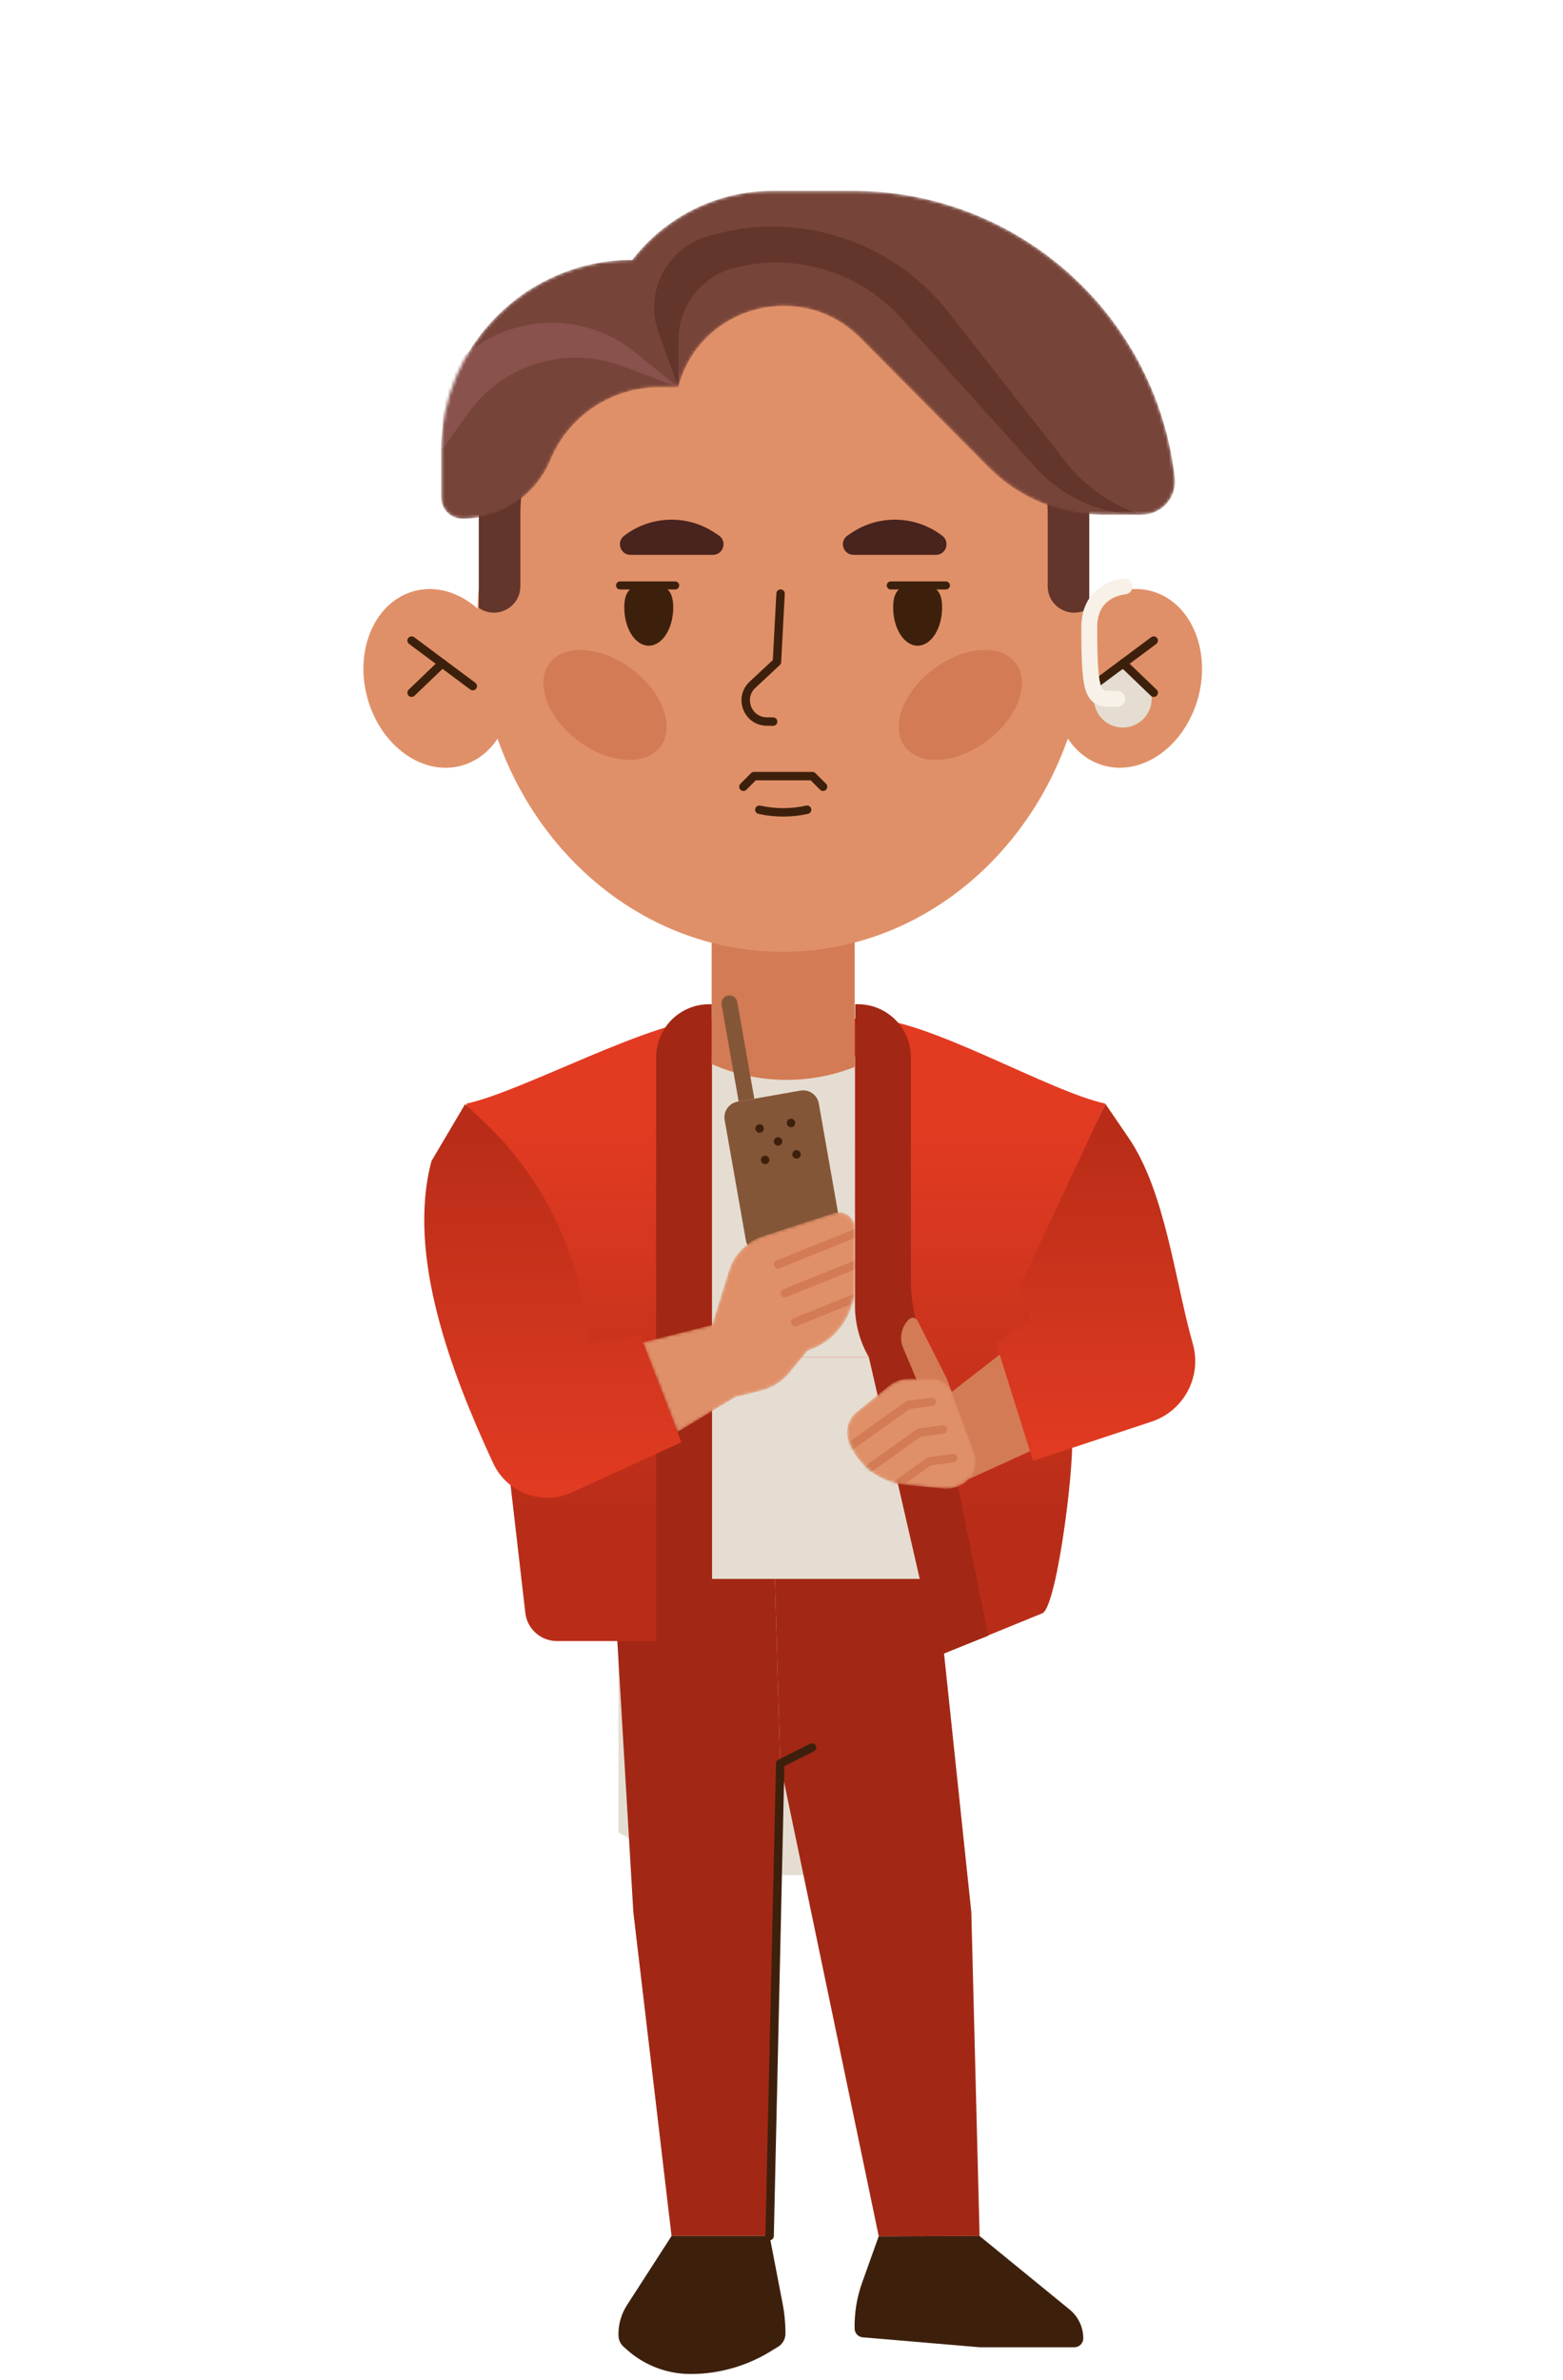 <svg width="494" height="752" viewBox="0 0 494 752" fill="none" xmlns="http://www.w3.org/2000/svg">
<path d="M195.473 579.059L207.291 585.619C215.308 590.065 225.123 592.481 235.213 592.481H294.536V397.859H195.473V579.059Z" fill="#E5DDD1"/>
<path d="M277.734 706.653L309.611 706.57L306.994 604.225L295.887 498.928H244.916L246.594 557.247L277.734 706.653Z" fill="#A22815"/>
<path d="M243.239 706.57H212.251L200.171 604.225L193.946 498.928H244.917L246.595 557.247L243.239 706.57Z" fill="#A22815"/>
<path d="M243.239 706.569L246.594 557.247L256.661 552.213" stroke="#3D200C" stroke-width="2.668" stroke-miterlimit="10" stroke-linecap="round" stroke-linejoin="round"/>
<path d="M309.612 706.57L338.067 729.807C340.802 732.039 342.379 735.377 342.379 738.901C342.379 740.461 341.121 741.719 339.56 741.719H309.612L272.667 738.582C271.258 738.464 270.151 737.29 270.117 735.881C270 730.931 270.805 726.015 272.466 721.351L277.717 706.67L309.612 706.57Z" fill="#3D200C"/>
<path d="M243.239 706.57H212.251L198.157 728.414C196.413 731.132 195.473 734.287 195.473 737.508V737.927C195.473 739.32 196.06 740.645 197.1 741.568L198.174 742.525C203.711 747.457 210.858 750.175 218.257 750.175C227.2 750.175 235.958 747.692 243.558 743.011L245.941 741.551C247.383 740.662 248.256 739.085 248.256 737.391C248.256 734.186 247.954 730.982 247.333 727.827L243.239 706.57Z" fill="#3D200C"/>
<path d="M296.355 523.301L274.614 428.899H225.036V518.565H176.028C170.961 518.565 166.683 514.79 166.045 509.774L147.451 348.731C165.353 344.889 206.681 321.859 224.985 321.859H274.614C292.918 321.859 331.438 344.889 349.34 348.731L323.135 407.926L338.571 452.824C340.282 457.79 334.282 507.677 329.467 509.774L296.355 523.301Z" fill="url(#paint0_linear_2456_51508)"/>
<path d="M312.375 516.859L296.289 523.305L274.586 428.432C270.782 422.772 270.285 414.716 270.285 414.716V317.326H271.124C280.385 317.326 287.901 324.842 287.901 334.103V404.52C287.901 413.345 290.217 422.019 294.629 429.67L312.375 516.859Z" fill="#A22815"/>
<path d="M224.985 518.576H207.369L207.369 334.103C207.369 324.842 214.885 317.326 224.146 317.326H224.985V518.576Z" fill="#A22815"/>
<path d="M274.614 428.897H225.036V333.851H270.218V412.606C270.218 418.327 271.745 423.947 274.614 428.897Z" fill="#E5DDD1"/>
<path d="M270.126 337.138C255.647 342.859 239.49 342.574 225.212 336.349L224.943 336.232V269.842H270.126V337.138Z" fill="#E09068"/>
<path opacity="0.2" d="M270.126 337.138C255.647 342.859 239.49 342.574 225.212 336.35L224.943 336.232V269.843H270.126V337.138Z" fill="#A22C08"/>
<path d="M378.711 220.344C382.806 205.103 376.157 190.07 363.861 186.766C351.565 183.462 338.277 193.139 334.182 208.379C330.087 223.62 336.736 238.653 349.032 241.957C361.328 245.261 374.616 235.584 378.711 220.344Z" fill="#E09068"/>
<path d="M354.874 229.906C359.914 229.906 364.001 225.819 364.001 220.778C364.001 215.738 359.914 211.651 354.874 211.651C349.833 211.651 345.747 215.738 345.747 220.778C345.747 225.819 349.833 229.906 354.874 229.906Z" fill="#E5DDD1"/>
<path d="M364.644 202.419L345.316 216.814" stroke="#3D200C" stroke-width="2.665" stroke-miterlimit="10" stroke-linecap="round" stroke-linejoin="round"/>
<path d="M354.979 209.615L364.643 218.893" stroke="#3D200C" stroke-width="2.665" stroke-miterlimit="10" stroke-linecap="round" stroke-linejoin="round"/>
<path d="M145.741 241.969C158.037 238.665 164.686 223.632 160.591 208.391C156.496 193.151 143.208 183.474 130.912 186.778C118.616 190.082 111.967 205.115 116.062 220.355C120.157 235.596 133.445 245.272 145.741 241.969Z" fill="#E09068"/>
<path d="M130.091 202.416L149.419 216.811" stroke="#3D200C" stroke-width="2.665" stroke-miterlimit="10" stroke-linecap="round" stroke-linejoin="round"/>
<path d="M139.755 209.616L130.091 218.894" stroke="#3D200C" stroke-width="2.665" stroke-miterlimit="10" stroke-linecap="round" stroke-linejoin="round"/>
<path d="M247.368 300.771C300.648 300.771 343.84 253.823 343.84 195.91C343.84 137.997 300.648 91.049 247.368 91.049C194.088 91.049 150.896 137.997 150.896 195.91C150.896 253.823 194.088 300.771 247.368 300.771Z" fill="#E09068"/>
<path opacity="0.2" d="M312.046 234.061C321.717 226.77 325.74 215.798 321.032 209.553C316.324 203.308 304.668 204.156 294.997 211.447C285.327 218.737 281.304 229.71 286.012 235.955C290.72 242.2 302.376 241.352 312.046 234.061Z" fill="#A22C08"/>
<path opacity="0.2" d="M208.725 235.958C213.433 229.713 209.41 218.741 199.739 211.45C190.069 204.159 178.413 203.311 173.705 209.556C168.997 215.801 173.02 226.774 182.69 234.064C192.361 241.355 204.017 242.203 208.725 235.958Z" fill="#A22C08"/>
<mask id="mask0_2456_51508" style="mask-type:alpha" maskUnits="userSpaceOnUse" x="150" y="91" width="194" height="210">
<path d="M247.368 300.771C300.648 300.771 343.84 253.823 343.84 195.91C343.84 137.997 300.648 91.049 247.368 91.049C194.088 91.049 150.896 137.997 150.896 195.91C150.896 253.823 194.088 300.771 247.368 300.771Z" fill="#AF7751"/>
</mask>
<g mask="url(#mask0_2456_51508)">
<path d="M297.759 191.944C297.759 198.621 294.303 204.04 290.025 204.04C285.746 204.04 282.29 198.621 282.29 191.944C282.29 185.266 285.746 184.88 290.025 184.88C294.303 184.88 297.759 185.266 297.759 191.944Z" fill="#3D200C"/>
<path d="M212.78 191.944C212.78 198.621 209.323 204.04 205.045 204.04C200.767 204.04 197.311 198.621 197.311 191.944C197.311 185.266 200.767 184.88 205.045 184.88C209.323 184.88 212.78 185.266 212.78 191.944Z" fill="#3D200C"/>
<path d="M281.535 184.999H298.967" stroke="#3D200C" stroke-width="2.533" stroke-miterlimit="10" stroke-linecap="round" stroke-linejoin="round"/>
<path d="M195.969 184.999H213.401" stroke="#3D200C" stroke-width="2.533" stroke-miterlimit="10" stroke-linecap="round" stroke-linejoin="round"/>
<path d="M246.704 187.584L245.563 209.177L237.829 216.392C233.4 220.536 236.285 227.952 242.359 228.002L244.355 228.019" stroke="#3D200C" stroke-width="2.665" stroke-miterlimit="10" stroke-linecap="round" stroke-linejoin="round"/>
<path d="M295.797 175.335H269.774C266.452 175.335 265.144 171.023 267.912 169.194L269.17 168.355C277.945 162.5 289.488 162.886 297.844 169.328C300.377 171.274 299.001 175.335 295.797 175.335Z" fill="#49231D"/>
<path d="M199.29 175.335H225.313C228.635 175.335 229.943 171.023 227.175 169.194L225.917 168.355C217.142 162.5 205.599 162.886 197.244 169.328C194.71 171.274 196.086 175.335 199.29 175.335Z" fill="#49231D"/>
<path d="M234.96 248.604L238.316 245.249H256.771L260.127 248.604" stroke="#3D200C" stroke-width="2.665" stroke-miterlimit="10" stroke-linecap="round" stroke-linejoin="round"/>
<path d="M239.994 255.87C244.96 256.977 250.127 256.977 255.094 255.87" stroke="#3D200C" stroke-width="2.665" stroke-miterlimit="10" stroke-linecap="round" stroke-linejoin="round"/>
</g>
<path d="M180.755 120.219C170.269 131.896 164.464 147.029 164.464 162.717V185.232C164.464 191.994 156.863 195.953 151.327 192.094V121.594L180.755 120.219ZM314.843 120.219C325.329 131.896 331.134 147.029 331.134 162.717V185.232C331.134 191.994 338.734 195.953 344.271 192.094V121.594L314.843 120.219Z" fill="#63352B"/>
<path d="M349.357 348.779L356.672 359.5C368.366 376.613 371.32 404.672 376.991 424.604C379.944 434.972 374.189 445.844 363.955 449.234L326.49 461.616L314.712 424.151L326.238 416.97L322.262 406.668L349.357 348.779Z" fill="url(#paint1_linear_2456_51508)"/>
<path d="M147.011 348.88L136.374 366.881C128.421 396.729 142.757 434.016 155.727 462.052L155.861 462.337C160.223 471.766 171.397 475.894 180.843 471.565L215.355 455.743L202.335 421.903L185.91 424.738L185.869 424.141C184.018 397.506 172.185 372.55 152.734 354.261L147.011 348.88Z" fill="url(#paint2_linear_2456_51508)"/>
<path d="M235.739 391.954L229.045 353.952C228.559 351.217 230.387 348.6 233.122 348.113L252.953 344.623C255.688 344.137 258.306 345.966 258.792 348.7L265.486 386.702C265.973 389.437 264.144 392.054 261.41 392.541L241.578 396.031C238.827 396.517 236.226 394.688 235.739 391.954Z" fill="#845638"/>
<path d="M250.001 356.202C250.742 356.202 251.343 355.601 251.343 354.86C251.343 354.119 250.742 353.518 250.001 353.518C249.26 353.518 248.659 354.119 248.659 354.86C248.659 355.601 249.26 356.202 250.001 356.202Z" fill="#3D200C"/>
<path d="M240.085 357.944C240.826 357.944 241.427 357.344 241.427 356.602C241.427 355.861 240.826 355.26 240.085 355.26C239.344 355.26 238.743 355.861 238.743 356.602C238.743 357.344 239.344 357.944 240.085 357.944Z" fill="#3D200C"/>
<path d="M245.906 362.041C246.647 362.041 247.248 361.44 247.248 360.699C247.248 359.957 246.647 359.356 245.906 359.356C245.165 359.356 244.564 359.957 244.564 360.699C244.564 361.44 245.165 362.041 245.906 362.041Z" fill="#3D200C"/>
<path d="M251.746 366.117C252.487 366.117 253.088 365.517 253.088 364.775C253.088 364.034 252.487 363.433 251.746 363.433C251.004 363.433 250.403 364.034 250.403 364.775C250.403 365.517 251.004 366.117 251.746 366.117Z" fill="#3D200C"/>
<path d="M241.83 367.862C242.571 367.862 243.172 367.261 243.172 366.52C243.172 365.778 242.571 365.177 241.83 365.177C241.088 365.177 240.487 365.778 240.487 366.52C240.487 367.261 241.088 367.862 241.83 367.862Z" fill="#3D200C"/>
<path d="M228.072 317.494L233.458 348.063L238.407 347.19L233.022 316.621C232.787 315.246 231.478 314.34 230.102 314.574C228.743 314.809 227.837 316.118 228.072 317.494Z" fill="#845638"/>
<mask id="mask1_2456_51508" style="mask-type:alpha" maskUnits="userSpaceOnUse" x="203" y="383" width="68" height="70">
<path d="M203.191 424.15L225.036 418.664L230.371 401.55C231.998 396.349 236.042 392.255 241.226 390.578L263.641 383.313C266.896 382.256 270.218 384.689 270.218 388.095V406.064C270.218 415.51 264.161 423.915 255.185 426.885L249.481 433.831C247.182 436.616 244.062 438.596 240.555 439.468L232.418 441.481L214.113 452.538L203.191 424.15Z" fill="#D19574"/>
</mask>
<g mask="url(#mask1_2456_51508)">
<path d="M203.191 424.15L225.036 418.664L230.371 401.55C231.998 396.349 236.042 392.255 241.226 390.578L263.641 383.313C266.896 382.256 270.218 384.689 270.218 388.095V406.064C270.218 415.51 264.161 423.915 255.185 426.885L249.481 433.831C247.182 436.616 244.062 438.596 240.555 439.468L232.418 441.481L214.113 452.538L203.191 424.15Z" fill="#E09068"/>
<path d="M245.908 399.536L270.219 389.754" stroke="#A22C08" stroke-opacity="0.2" stroke-width="2.665" stroke-miterlimit="10" stroke-linecap="round" stroke-linejoin="round"/>
<path d="M248.055 408.63L272.383 398.832" stroke="#A22C08" stroke-opacity="0.2" stroke-width="2.665" stroke-miterlimit="10" stroke-linecap="round" stroke-linejoin="round"/>
<path d="M251.327 417.791L275.638 408.01" stroke="#A22C08" stroke-opacity="0.2" stroke-width="2.665" stroke-miterlimit="10" stroke-linecap="round" stroke-linejoin="round"/>
</g>
<path fill-rule="evenodd" clip-rule="evenodd" d="M285.469 425.961C284.144 422.84 284.882 419.233 287.331 416.884C288.153 416.096 289.496 416.331 289.982 417.337L299.26 435.692L300.823 439.933L300.804 439.838L315.955 428.06L325.535 458.578L306.291 467.336L302.766 449.673L289.58 435.692L285.469 425.961Z" fill="#E09068"/>
<path opacity="0.2" fill-rule="evenodd" clip-rule="evenodd" d="M285.469 425.961C284.144 422.84 284.882 419.233 287.331 416.884C288.153 416.096 289.496 416.331 289.982 417.337L299.26 435.692L300.823 439.933L300.804 439.838L315.955 428.06L325.535 458.578L306.291 467.336L302.766 449.673L289.58 435.692L285.469 425.961Z" fill="#A22C08"/>
<mask id="mask2_2456_51508" style="mask-type:alpha" maskUnits="userSpaceOnUse" x="267" y="435" width="42" height="36">
<path d="M294.596 435.695H287.264C284.966 435.695 282.734 436.483 280.956 437.926L270.822 446.08C268.004 448.345 266.963 452.154 268.222 455.543C271.04 463.11 277.919 468.411 285.956 469.2L298.086 470.391C301.156 470.693 304.193 469.569 306.324 467.338C308.371 465.207 309.008 462.103 308.002 459.335L300.922 440.091C299.915 437.456 297.398 435.695 294.596 435.695Z" fill="#D19574"/>
</mask>
<g mask="url(#mask2_2456_51508)">
<path d="M294.596 435.695H287.264C284.966 435.695 282.734 436.483 280.956 437.926L270.822 446.08C268.004 448.345 266.963 452.154 268.222 455.543C271.04 463.11 277.919 468.411 285.956 469.2L298.086 470.391C301.156 470.693 304.193 469.569 306.324 467.338C308.371 465.207 309.008 462.103 308.002 459.335L300.922 440.091C299.915 437.456 297.398 435.695 294.596 435.695Z" fill="#E09068"/>
<path d="M269.111 456.752L286.996 443.984L294.529 442.961" stroke="#A22C08" stroke-opacity="0.2" stroke-width="2.665" stroke-miterlimit="10" stroke-linecap="round" stroke-linejoin="round"/>
<path d="M272.634 465.475L290.519 452.708L298.053 451.684" stroke="#A22C08" stroke-opacity="0.2" stroke-width="2.665" stroke-miterlimit="10" stroke-linecap="round" stroke-linejoin="round"/>
<path d="M275.822 474.535L293.707 461.767L301.241 460.744" stroke="#A22C08" stroke-opacity="0.2" stroke-width="2.665" stroke-miterlimit="10" stroke-linecap="round" stroke-linejoin="round"/>
</g>
<mask id="mask3_2456_51508" style="mask-type:alpha" maskUnits="userSpaceOnUse" x="139" y="60" width="233" height="104">
<path d="M271.916 106.819L312.585 147.774C322.031 157.287 334.9 162.639 348.305 162.639H360.905C367.163 162.639 372.012 157.186 371.307 150.978C365.385 99.319 321.645 60.311 269.634 60.311H244.132C226.784 60.311 210.408 68.364 199.838 82.122C166.484 82.122 139.438 109.168 139.438 142.522V157.203C139.438 160.911 142.442 163.914 146.15 163.914C158.33 163.914 169.32 156.565 173.984 145.307C179.739 131.432 193.278 122.389 208.294 122.389H214.385C221.046 96.652 253.192 87.961 271.916 106.819Z" fill="#774439"/>
</mask>
<g mask="url(#mask3_2456_51508)">
<path d="M271.916 106.819L312.585 147.774C322.031 157.287 334.9 162.639 348.305 162.639H360.905C367.163 162.639 372.012 157.186 371.307 150.978C365.385 99.319 321.645 60.311 269.634 60.311H244.132C226.784 60.311 210.408 68.364 199.838 82.122C166.484 82.122 139.438 109.168 139.438 142.522V157.203C139.438 160.911 142.442 163.914 146.15 163.914C158.33 163.914 169.32 156.565 173.984 145.307C179.739 131.432 193.278 122.389 208.294 122.389H214.385C221.046 96.652 253.192 87.961 271.916 106.819Z" fill="#774439"/>
<path d="M140.764 118.984C154.891 99.807 182.155 96.317 200.677 111.3L214.385 122.39L196.751 115.729C179.017 109.018 158.985 115.108 147.978 130.544L139.438 142.523L140.764 118.984Z" fill="#89524C"/>
<path d="M214.385 122.39L208.143 105.109C203.613 92.593 210.459 78.818 223.159 74.842C251.128 66.101 281.596 75.563 299.7 98.616L337.08 146.265C343.171 154.033 351.476 159.737 360.905 162.657C348.087 162.657 335.872 157.221 327.299 147.691L284.801 100.512C271.513 85.764 251.128 79.674 231.917 84.69C221.666 87.375 214.502 96.619 214.452 107.206L214.385 122.39Z" fill="#63352B"/>
</g>
<path d="M353.078 220.841C345.746 220.841 344.27 221.814 344.27 198.258C344.27 185.943 355.411 185.322 355.411 185.322" stroke="#F7F1E8" stroke-width="5.028" stroke-miterlimit="10" stroke-linecap="round" stroke-linejoin="round"/>
<defs>
<linearGradient id="paint0_linear_2456_51508" x1="247.635" y1="478.393" x2="247.635" y2="329.071" gradientUnits="userSpaceOnUse">
<stop stop-color="#B92D18"/>
<stop offset="0.827" stop-color="#E23B22"/>
</linearGradient>
<linearGradient id="paint1_linear_2456_51508" x1="346.244" y1="461.616" x2="346.244" y2="357.944" gradientUnits="userSpaceOnUse">
<stop stop-color="#E23B22"/>
<stop offset="1" stop-color="#B92D18"/>
</linearGradient>
<linearGradient id="paint2_linear_2456_51508" x1="179.413" y1="473.27" x2="179.413" y2="357.944" gradientUnits="userSpaceOnUse">
<stop stop-color="#E23B22"/>
<stop offset="1" stop-color="#B92D18"/>
</linearGradient>
</defs>
</svg>
